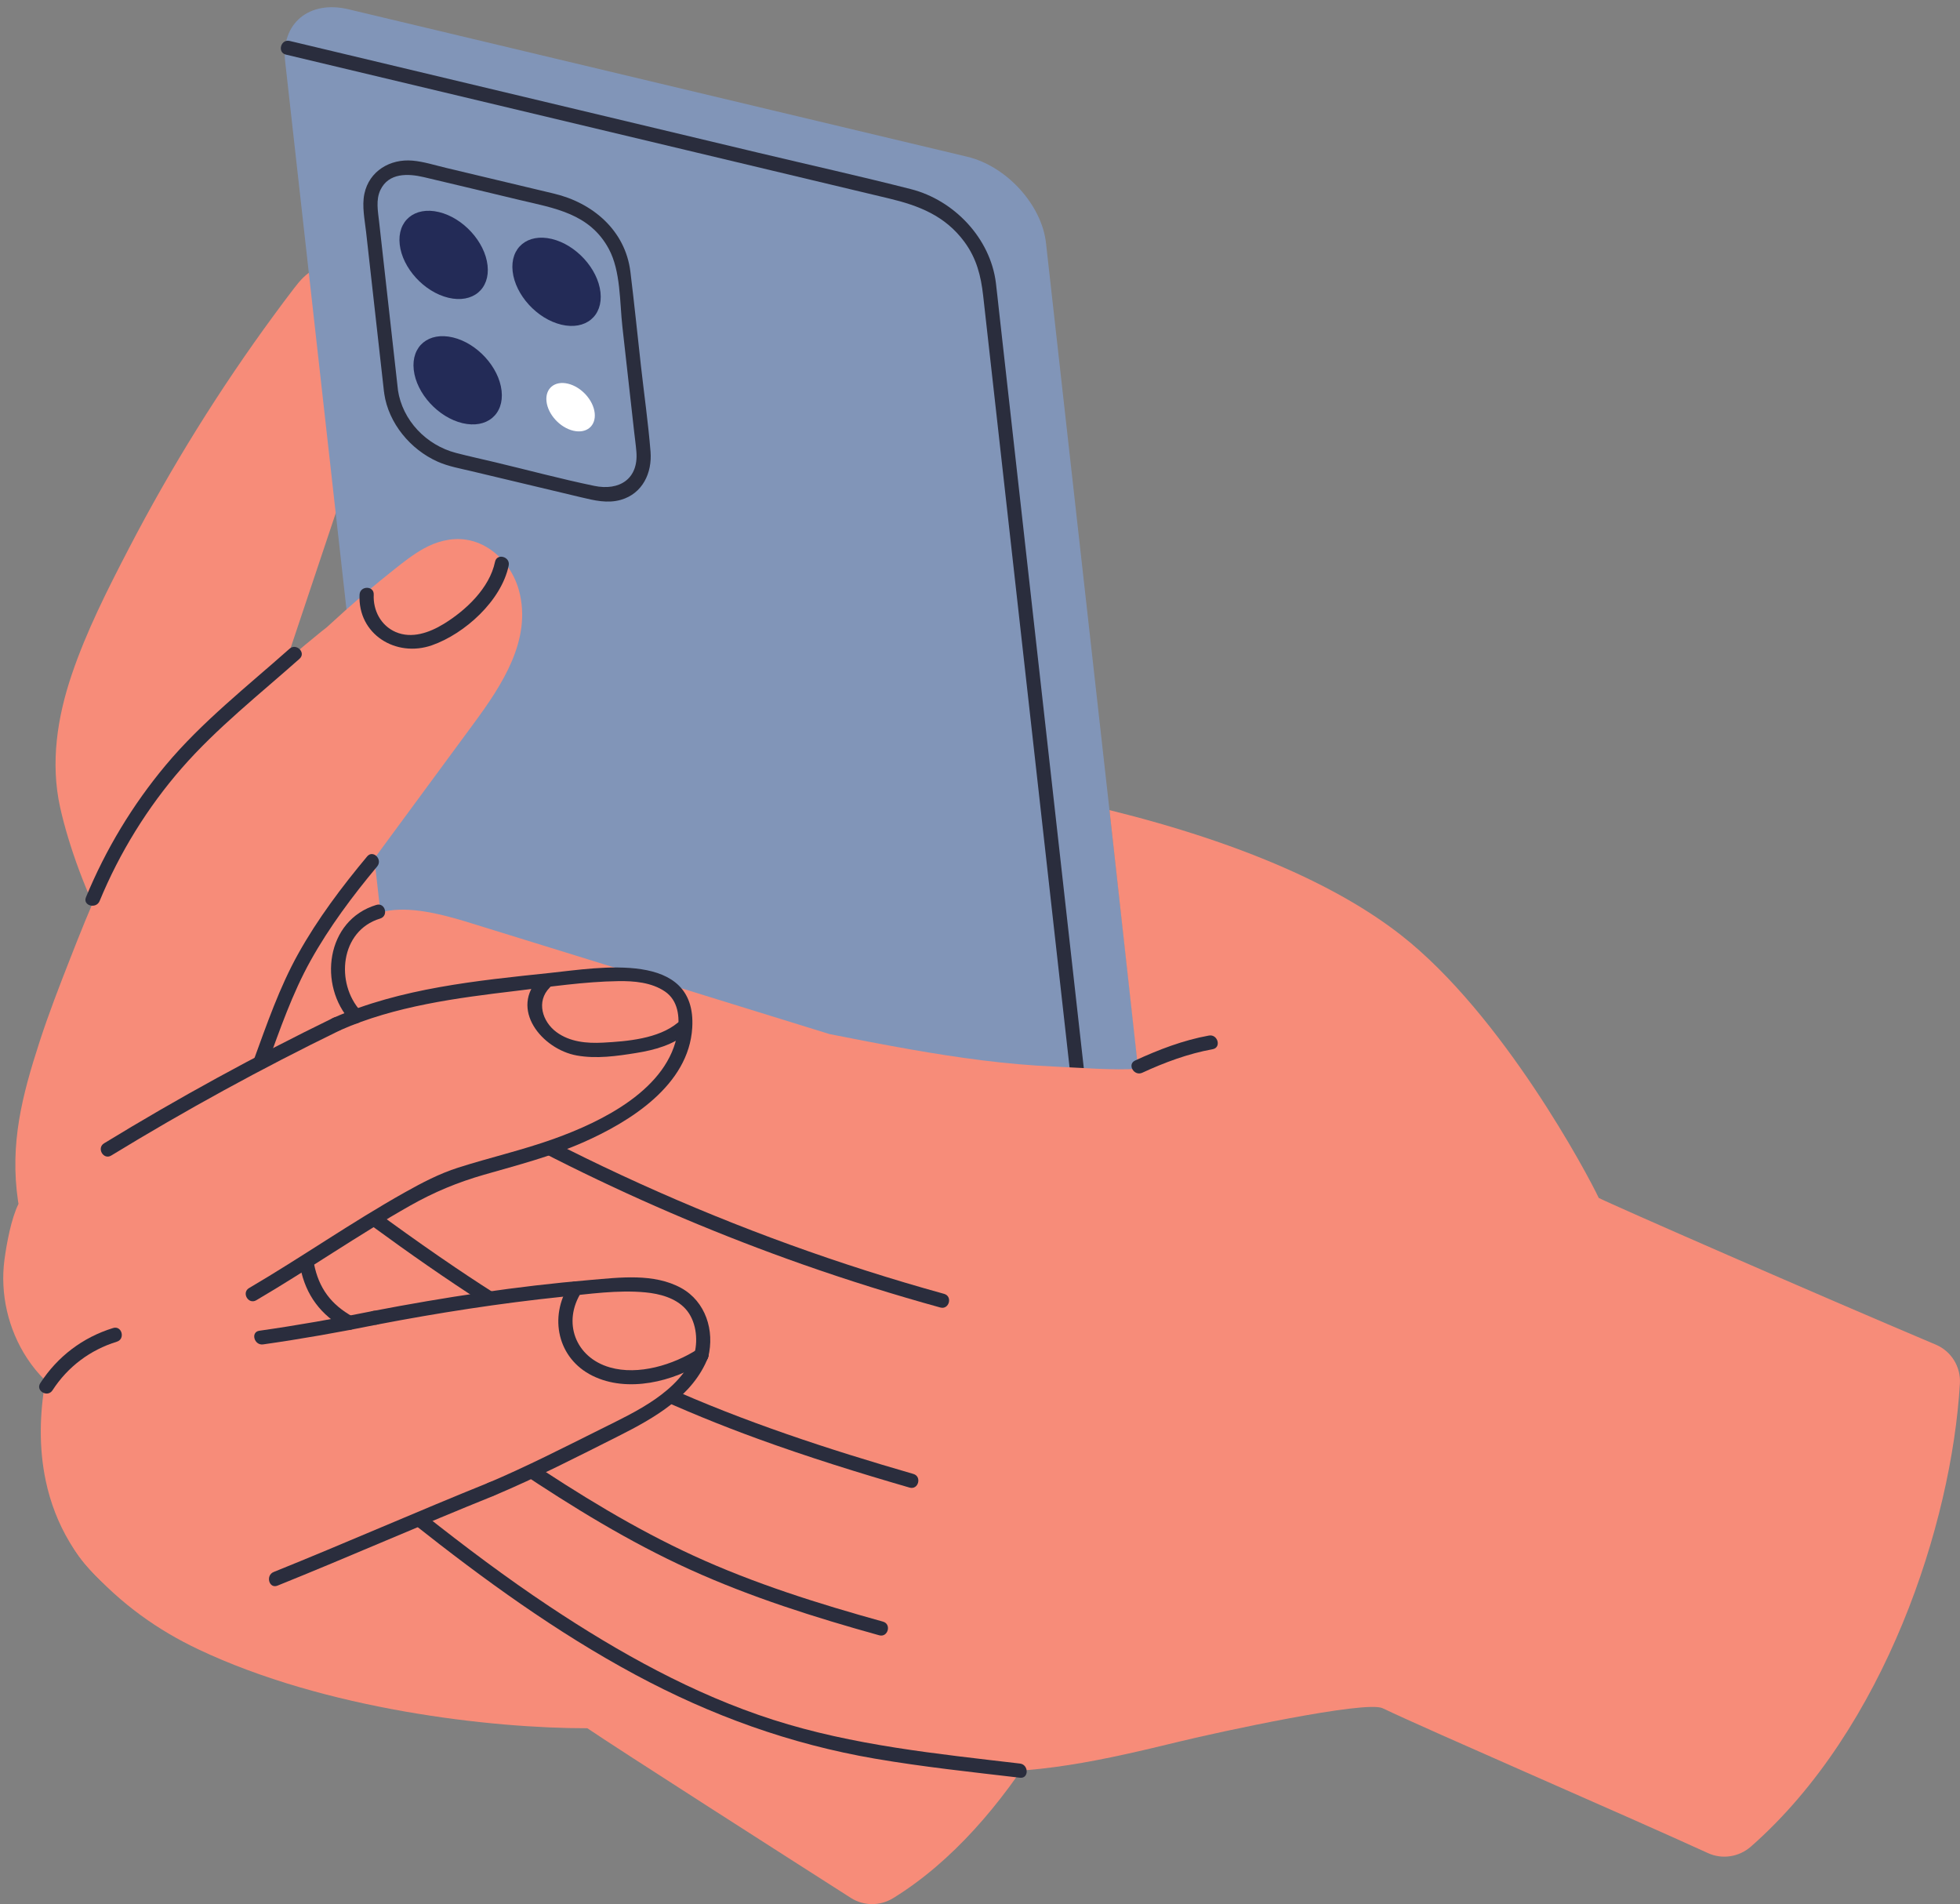 <?xml version="1.0" encoding="UTF-8"?>
<!DOCTYPE svg PUBLIC '-//W3C//DTD SVG 1.0//EN'
          'http://www.w3.org/TR/2001/REC-SVG-20010904/DTD/svg10.dtd'>
<svg height="1291.8" preserveAspectRatio="xMidYMid meet" version="1.0" viewBox="-2.2 -4.9 1330.0 1291.8" width="1330.0" xmlns="http://www.w3.org/2000/svg" xmlns:xlink="http://www.w3.org/1999/xlink" zoomAndPan="magnify"
><rect x="-2.2" y="-4.9" width="1330.0" height="1291.8" fill="#808080" stroke="none"/><defs
  ><clipPath id="a"
    ><path d="M 33 176 L 757 176 L 757 1286.871 L 33 1286.871 Z M 33 176"
    /></clipPath
    ><clipPath id="b"
    ><path d="M 200 544 L 1327.781 544 L 1327.781 1255 L 200 1255 Z M 200 544"
    /></clipPath
  ></defs
  ><g
  ><g clip-path="url(#a)" id="change1_1"
    ><path d="M 603.863 1282.82 C 684.438 1233.309 737.281 1124.422 756.336 1060.531 C 731.891 1047.41 623.109 987.395 593.215 970.422 C 578.367 933.945 561.984 897.988 539.395 865.633 C 524.227 843.902 506.141 824.578 486.938 806.387 C 466.855 787.359 446.02 769.109 425.461 750.602 C 415.754 741.863 406.047 733.129 396.34 724.391 C 379.84 704.984 363.336 685.582 346.832 666.176 C 347.414 665.5 347.594 664.492 346.785 663.676 C 341.219 658.066 335.734 652.379 330.254 646.684 C 326.457 642.219 322.66 637.754 318.863 633.289 L 311.488 624.621 C 310.262 623.18 309.031 621.734 307.805 620.289 C 307.191 619.566 306.551 618.859 305.961 618.121 C 305.91 618.055 305.617 617.691 305.293 617.281 C 306.426 617.707 307.941 617.156 307.91 615.602 C 307.82 611.312 301.758 611.98 301.113 615.629 C 288.07 601.336 275.262 586.824 262.75 572.059 C 234.867 539.148 208.336 505.094 183.25 470.004 C 183.246 469.969 183.242 469.941 183.238 469.91 L 189.539 451.074 C 200.227 419.137 210.91 387.199 221.598 355.262 C 226.969 339.219 232.336 323.172 237.703 307.129 C 242.219 293.633 246.832 280.16 250.059 266.281 C 255.738 241.828 257.809 213.879 243.078 192.059 C 236.254 181.949 224.156 172.191 211.406 177.852 C 205.516 180.461 201.238 185.629 197.391 190.609 C 192.707 196.68 188.141 202.828 183.605 209.012 C 165.199 234.059 147.766 259.828 131.348 286.23 C 114.934 312.629 99.535 339.664 85.203 367.25 C 70.816 394.945 56.496 423.18 46.469 452.797 C 36.668 481.742 31.914 512.57 38.59 542.758 C 44.34 568.762 56.707 602.734 70.926 628.664 C 70.445 642.523 71.566 642.59 72.43 656.434 C 73.992 681.395 75.133 706.242 74.285 731.258 C 72.566 781.82 64.996 831.977 55.414 881.586 C 50.094 909.117 44.148 936.52 38.184 963.914 C 37.297 963.719 36.32 964.059 36.043 965.195 C 28.18 997.559 35.797 1034.328 56.926 1057.828 C 80.309 1083.828 105.324 1101.18 132.207 1113.941 C 218.543 1154.93 331.285 1167.66 396.355 1167.559 C 415.902 1180.898 534.676 1256.82 575.164 1282.66 C 583.906 1288.238 595.027 1288.25 603.863 1282.82" fill="#f78c79"
    /></g
    ><g id="change2_1"
    ><path d="M 286.188 884.305 L 191.312 36.93 C 188.406 10.961 207.621 -4.949 234.234 1.391 L 654.133 101.43 C 680.742 107.77 704.672 133.961 707.578 159.93 L 802.457 1007.301 C 805.363 1033.27 786.148 1049.18 759.535 1042.84 L 339.637 942.801 C 313.027 936.461 289.098 910.27 286.188 884.305" fill="#8195b8"
    /></g
    ><g id="change3_1"
    ><path d="M 191.793 32.141 C 221.828 39.301 251.863 46.461 281.898 53.629 C 342.227 68.02 402.551 82.398 462.879 96.789 C 508.949 107.781 555.02 118.77 601.094 129.75 C 621.199 134.551 639.113 141.422 652.188 159.141 C 660.52 170.43 663.449 182.352 664.938 195.641 C 668.258 225.27 671.574 254.898 674.891 284.52 C 680.715 336.523 686.539 388.527 692.359 440.527 C 699.426 503.605 706.488 566.68 713.551 629.758 C 720.477 691.617 727.406 753.48 734.332 815.344 C 739.855 864.664 745.379 913.988 750.902 963.312 C 753.719 988.477 756.48 1013.648 759.355 1038.801 C 759.488 1039.961 759.613 1041.109 759.742 1042.27 C 760.426 1048.352 770.043 1048.422 769.355 1042.27 C 767.371 1024.551 765.387 1006.828 763.402 989.117 C 758.344 943.945 753.285 898.773 748.227 853.602 C 741.398 792.625 734.57 731.648 727.742 670.676 C 720.559 606.508 713.371 542.34 706.188 478.172 C 699.953 422.512 693.723 366.852 687.488 311.191 C 683.551 276 679.609 240.82 675.668 205.629 C 674.977 199.461 674.352 193.27 673.594 187.102 C 669.863 156.762 645.277 130.898 615.957 123.422 C 581.469 114.629 546.676 106.898 512.055 98.641 C 450.609 83.988 389.168 69.328 327.723 54.68 C 285.449 44.602 243.176 34.52 200.898 24.43 C 198.715 23.91 196.531 23.391 194.348 22.871 C 188.336 21.441 185.77 30.699 191.793 32.141" fill="#2a2d3d"
    /></g
    ><g id="change3_2"
    ><path d="M 267.969 260.859 C 263.668 222.449 259.367 184.039 255.066 145.629 C 254.27 138.488 252.711 130.73 255.941 123.969 C 261.559 112.23 274.625 112.75 285.434 115.281 C 307.102 120.352 328.73 125.602 350.375 130.762 C 374.117 136.41 397.941 139.898 410.922 163.969 C 419.047 179.031 418.285 200.25 420.141 216.809 C 422.801 240.578 425.465 264.352 428.125 288.117 C 428.629 292.625 429.281 297.141 429.641 301.664 C 431.105 320.02 418.086 328.254 401.051 324.723 C 378.398 320.031 355.945 313.977 333.445 308.617 C 324.699 306.531 315.887 304.629 307.184 302.359 C 287.117 297.129 270.84 280.32 267.797 259.578 C 266.902 253.48 257.641 256.07 258.531 262.129 C 261.48 282.25 276.293 300.027 294.691 308.254 C 301.969 311.512 310.066 312.922 317.785 314.762 C 342.59 320.672 367.391 326.582 392.191 332.488 C 401.09 334.609 410.051 336.805 419.148 334.18 C 433.824 329.941 440.395 315.918 439.234 301.508 C 437.66 281.961 434.859 262.43 432.68 242.949 C 430.309 221.789 428.176 200.59 425.57 179.461 C 422.105 151.379 400.012 132.699 373.699 126.441 C 349.258 120.609 324.812 114.789 300.367 108.961 C 293.008 107.211 285.355 104.75 277.785 104.078 C 262.559 102.719 248.348 111.07 245.066 126.551 C 243.301 134.879 245.293 144.172 246.23 152.531 C 247.797 166.531 249.363 180.531 250.93 194.531 C 253.406 216.641 255.883 238.75 258.359 260.859 C 259.039 266.93 268.656 267 267.969 260.859" fill="#2a2d3d"
    /></g
    ><g id="change4_1"
    ><path d="M 295.578 138.949 C 312.039 142.871 326.84 159.07 328.641 175.129 C 330.438 191.191 318.551 201.031 302.094 197.109 C 285.633 193.18 270.828 176.988 269.031 160.93 C 267.234 144.871 279.121 135.031 295.578 138.949" fill="#232b57"
    /></g
    ><g id="change4_2"
    ><path d="M 372.207 157.199 C 388.664 161.129 403.469 177.32 405.266 193.379 C 407.062 209.441 395.18 219.281 378.719 215.359 C 362.258 211.441 347.457 195.238 345.66 179.18 C 343.859 163.121 355.746 153.281 372.207 157.199" fill="#232b57"
    /></g
    ><g id="change4_3"
    ><path d="M 305.105 224.012 C 321.562 227.93 336.363 244.129 338.164 260.191 C 339.961 276.25 328.074 286.09 311.617 282.172 C 295.156 278.25 280.355 262.051 278.555 245.988 C 276.758 229.93 288.645 220.09 305.105 224.012" fill="#232b57"
    /></g
    ><g id="change5_1"
    ><path d="M 383.199 255.391 C 392.23 257.551 400.348 266.43 401.332 275.238 C 402.32 284.051 395.801 289.445 386.773 287.297 C 377.742 285.141 369.625 276.262 368.641 267.449 C 367.652 258.641 374.172 253.238 383.199 255.391" fill="#fff"
    /></g
    ><g clip-path="url(#b)" id="change1_3"
    ><path d="M 1311.328 907.301 C 1230.609 873.234 1090.871 812.066 1082.672 807.789 C 1075.52 792.543 1017.75 683.66 948.41 629.43 C 907.223 597.219 842.898 567.492 750.656 544.676 L 770.086 720.137 C 753.441 721.352 730.312 719.41 713.629 718.695 C 680.715 717.281 648.023 712.703 615.598 707.023 C 597.289 703.816 579.047 700.246 560.758 696.652 C 527.262 686.293 493.762 675.934 460.266 665.57 C 415.242 651.645 370.219 637.719 325.195 623.789 C 295.734 614.676 243.699 596.621 231.672 640.109 C 227.219 656.207 231.469 673.414 240.824 686.922 C 243.977 691.473 247.598 695.602 251.488 699.473 C 250.238 699.539 248.988 699.598 247.742 699.727 C 234.375 701.113 220.379 705.609 211.48 716.23 C 203.844 725.344 200.598 737.359 200.824 749.109 C 201.074 761.984 205.531 774.137 212.496 784.871 C 215.859 790.055 219.703 794.859 223.848 799.402 C 214.227 809.672 207.617 822.645 205.027 836.562 C 203.387 845.371 203.309 854.422 205.004 863.23 C 205.984 868.352 207.547 873.449 210.09 878.027 C 212.637 882.609 216.273 886.43 220.152 889.91 C 224.57 893.879 229.09 897.738 233.617 901.59 C 223.844 904.305 215.523 910.129 210.934 921.258 C 200.539 946.434 216.711 971.051 234.258 988.008 C 245.781 999.145 258.09 1009.52 270.059 1020.172 C 306.922 1052.969 341.082 1086.238 385.402 1109.102 C 428.164 1131.148 473.953 1141.52 518.23 1159.102 C 559.664 1175.559 600.574 1192.18 645.812 1196.121 C 697.641 1200.629 748.766 1188.59 798.762 1176.449 C 824.105 1170.289 924.492 1148.469 936.023 1153.988 C 967.34 1168.98 1100.629 1226.578 1156.801 1252.27 C 1166.531 1256.719 1177.898 1254.891 1185.941 1247.828 C 1276.66 1168.129 1322.199 1029.031 1327.73 933.625 C 1328.391 922.254 1321.82 911.727 1311.328 907.301" fill="#f78c79"
    /></g
    ><g id="change3_3"
    ><path d="M 348.672 992.391 C 386.234 1017.461 424.777 1041.191 465.969 1059.891 C 507.34 1078.672 550.684 1092.359 594.402 1104.5 C 600.371 1106.148 602.922 1096.879 596.961 1095.23 C 553.223 1083.09 509.758 1069.48 468.441 1050.5 C 428.137 1031.988 390.359 1008.68 353.523 984.09 C 348.363 980.648 343.547 988.969 348.672 992.391" fill="#2a2d3d"
    /></g
    ><g id="change3_4"
    ><path d="M 213.496 799.465 C 262.43 836.488 312.34 872.516 365.48 903.324 C 412.09 930.352 461.141 952.664 511.746 971.098 C 545.738 983.477 580.293 994.246 615.035 1004.309 C 620.984 1006.039 623.527 996.766 617.59 995.043 C 560.078 978.383 502.953 959.77 448.309 935.129 C 398.852 912.832 351.969 885.52 307.043 855.176 C 276.82 834.766 247.426 813.164 218.348 791.164 C 213.414 787.434 208.621 795.773 213.496 799.465" fill="#2a2d3d"
    /></g
    ><g id="change3_5"
    ><path d="M 235.031 700.652 C 330.852 763.539 434.168 814.766 542.285 852.824 C 573.133 863.684 604.359 873.426 635.879 882.133 C 641.848 883.785 644.398 874.516 638.434 872.867 C 497.113 833.809 362.461 772.801 239.883 692.352 C 234.699 688.949 229.879 697.27 235.031 700.652" fill="#2a2d3d"
    /></g
    ><g id="change1_2"
    ><path d="M 468.375 881.066 C 462.703 873.719 454.266 868.984 445.41 866.559 C 434.727 863.637 423.465 864.129 412.566 865.348 C 400.922 866.648 389.312 868.363 377.715 870.012 C 353.934 873.391 330.203 877.105 306.531 881.156 C 280.09 885.684 253.73 890.676 227.445 896.039 C 216.109 884.781 207.383 870.871 202.449 855.668 C 224.363 838.953 246.562 822.609 269.105 806.75 C 300.785 798.047 331.949 787.477 362.367 775.047 C 380.902 767.473 399.738 759.734 417.043 749.586 C 432.051 740.781 446.328 729.348 454.453 713.625 C 461.797 699.414 463.656 680.188 453.215 666.93 C 441.027 651.453 418.527 653.652 401.074 654.629 C 358.828 656.992 316.84 664.008 276.098 675.426 C 240.473 685.406 205.777 698.77 172.664 715.285 C 182.934 691.555 193.027 667.746 202.945 643.871 L 253.633 575.043 C 275.57 545.254 297.523 515.477 319.441 485.676 C 338.215 460.152 358.965 429.09 349.969 395.742 C 346.449 382.688 337.625 370.996 325.457 364.852 C 321.621 362.914 317.469 361.633 313.203 361.098 C 303.43 359.875 293.723 362.562 285.133 367.355 C 278.098 371.277 271.746 376.297 265.453 381.285 C 258.602 386.719 251.836 392.262 245.16 397.914 C 236.418 405.312 227.891 412.961 219.461 420.719 C 218.168 421.758 216.84 422.746 215.551 423.789 C 186.066 447.672 158.031 473.363 131.723 500.711 C 118.457 514.492 105.68 528.824 94.699 544.52 C 83.852 560.016 74.859 576.734 66.906 593.875 C 58.969 610.98 52.031 628.523 45.156 646.07 C 37.934 664.496 30.781 682.961 24.668 701.789 C 12.711 738.617 4.375 771.004 10.016 809.785 C 10.113 810.469 10.25 811.145 10.359 811.828 C 5.461 821.609 2.254 838.887 0.816 849.773 C -2.234 872.891 3.355 897.02 16.141 916.512 C 19.719 921.973 23.871 927.141 28.613 931.656 C 24.707 954.113 24.094 977.09 28.805 999.516 C 35.074 1029.371 50.719 1056.648 75.305 1075.059 C 98.664 1092.551 127.398 1101.18 155.707 1106.59 C 170.559 1109.422 185.555 1111.398 200.555 1113.262 C 218.988 1115.539 237.496 1117.539 256.086 1117.852 C 289.074 1118.41 323.27 1113.289 351.957 1096.051 C 355.34 1094.02 358.613 1091.809 361.785 1089.469 C 362.551 1088.898 363.141 1087.75 362.473 1086.84 C 351.828 1072.301 339.031 1059.488 324.465 1048.879 C 317.223 1043.602 309.566 1038.898 301.582 1034.84 C 294.914 1031.441 288.047 1028.461 281.379 1025.078 L 318.48 1008.488 L 384.996 978.766 C 395.977 973.855 406.961 968.957 417.938 964.039 C 427.188 959.895 436.445 955.645 444.996 950.172 C 460.801 940.059 473.809 925.004 475.281 905.59 C 475.941 896.879 473.75 888.031 468.375 881.066" fill="#f78c79"
    /></g
    ><g id="change3_6"
    ><path d="M 278.586 1029.07 C 326.137 1066.699 375.367 1102.43 428.863 1131.219 C 480.285 1158.891 533.887 1178.301 591.496 1188.191 C 624.113 1193.789 657.059 1197.27 689.914 1201.129 C 696.047 1201.852 695.992 1192.23 689.914 1191.52 C 633.582 1184.898 576.754 1179.23 522.48 1161.84 C 468.422 1144.512 417.715 1116.23 370.598 1084.898 C 341.227 1065.371 313.031 1044.148 285.383 1022.27 C 280.582 1018.48 273.738 1025.23 278.586 1029.07" fill="#2a2d3d"
    /></g
    ><g id="change3_7"
    ><path d="M 201.57 854.852 C 205.262 873.852 215.586 887.371 232.461 896.699 C 237.879 899.695 242.73 891.398 237.312 888.402 C 222.465 880.195 214.078 868.98 210.836 852.297 C 209.656 846.23 200.391 848.801 201.57 854.852" fill="#2a2d3d"
    /></g
    ><g id="change3_8"
    ><path d="M 176.344 907.16 C 202.223 903.477 227.945 898.938 253.559 893.738 C 259.613 892.512 257.051 883.246 251.004 884.473 C 225.391 889.668 199.664 894.211 173.789 897.891 C 167.691 898.762 170.285 908.02 176.344 907.16" fill="#2a2d3d"
    /></g
    ><g id="change3_9"
    ><path d="M 186.082 1070.82 C 235.133 1051.07 283.512 1029.711 332.562 1009.969 C 338.227 1007.691 335.754 998.387 330.008 1000.699 C 280.957 1020.449 232.574 1041.809 183.527 1061.551 C 177.859 1063.828 180.336 1073.129 186.082 1070.82" fill="#2a2d3d"
    /></g
    ><g id="change3_10"
    ><path d="M 179.051 717.328 C 187.809 693.426 196.102 669.191 208.52 646.879 C 221.246 624.02 237.016 602.965 253.742 582.902 C 257.68 578.184 250.914 571.352 246.945 576.109 C 229.695 596.793 213.367 618.465 200.223 642.027 C 187.387 665.035 178.816 690.113 169.785 714.773 C 167.652 720.59 176.938 723.098 179.051 717.328" fill="#2a2d3d"
    /></g
    ><g id="change3_11"
    ><path d="M 65.398 606.359 C 78.867 573.691 97.938 542.762 121.191 516.148 C 144.988 488.914 174.082 465.988 201.055 442.02 C 205.688 437.902 198.871 431.125 194.262 435.227 C 165.672 460.625 134.777 484.848 110.184 514.285 C 87.734 541.148 69.469 571.445 56.129 603.805 C 53.777 609.52 63.07 612.008 65.398 606.359" fill="#2a2d3d"
    /></g
    ><g id="change3_12"
    ><path d="M 73.301 779.02 C 123.723 748.227 175.566 719.859 228.688 693.992 C 234.246 691.285 229.379 682.992 223.836 685.695 C 170.715 711.559 118.871 739.93 68.449 770.723 C 63.176 773.941 68 782.258 73.301 779.02" fill="#2a2d3d"
    /></g
    ><g id="change3_13"
    ><path d="M 241.789 398.508 C 240.488 425.465 266.562 441.379 290.906 432.859 C 313.188 425.059 338.047 402.574 342.977 378.789 C 344.23 372.754 334.969 370.172 333.711 376.234 C 330.012 394.074 313.855 409.266 298.777 418.449 C 289.18 424.293 277.191 428.602 266.266 423.855 C 256.211 419.484 250.887 409.172 251.402 398.508 C 251.699 392.324 242.09 392.34 241.789 398.508" fill="#2a2d3d"
    /></g
    ><g id="change3_14"
    ><path d="M 363.965 658.367 C 343.031 679.562 365.637 706.895 389.129 711.148 C 402.426 713.555 416.371 711.582 429.602 709.441 C 442.121 707.418 454.535 703.977 464.453 695.762 C 469.223 691.809 462.391 685.043 457.66 688.965 C 444.551 699.824 423.305 701.582 406.887 702.445 C 395.938 703.023 384.461 701.98 375.383 695.273 C 365.762 688.164 361.574 674.465 370.762 665.16 C 375.109 660.758 368.32 653.957 363.965 658.367" fill="#2a2d3d"
    /></g
    ><g id="change3_15"
    ><path d="M 33.434 938.285 C 43.781 922.336 58.941 910.918 77.105 905.312 C 82.996 903.496 80.484 894.215 74.551 896.047 C 53.949 902.398 36.863 915.355 25.133 933.438 C 21.758 938.641 30.074 943.465 33.434 938.285" fill="#2a2d3d"
    /></g
    ><g id="change3_16"
    ><path d="M 171.688 877.215 C 206.969 856.535 240.566 833.07 276.191 812.969 C 292.414 803.812 308.316 797.195 326.223 792.059 C 348.809 785.57 371.641 779.699 393.211 770.223 C 425.164 756.184 465.215 731.359 467.535 692.305 C 470.672 639.605 404.57 651.621 370.957 655.152 C 321.621 660.34 269.684 665.453 223.836 685.695 C 218.188 688.188 223.074 696.473 228.688 693.992 C 265.871 677.574 307.84 672.109 347.848 667.344 C 370.785 664.609 394.262 661.047 417.379 660.707 C 428.055 660.551 439.879 661.547 448.977 667.711 C 458.008 673.828 459.188 685.109 457.641 695.227 C 451.703 733.98 406.164 756.066 373.449 767.77 C 352.207 775.371 330.184 780.395 308.707 787.234 C 295.973 791.289 284.082 797.52 272.457 804.043 C 236.41 824.262 202.484 848.02 166.84 868.914 C 161.504 872.039 166.336 880.352 171.688 877.215" fill="#2a2d3d"
    /></g
    ><g id="change3_17"
    ><path d="M 242.68 681.188 C 225.211 662.242 228.5 626.492 255.762 618.258 C 261.664 616.477 259.148 607.195 253.207 608.992 C 218.883 619.359 213.477 663.684 235.883 687.984 C 240.086 692.539 246.867 685.73 242.68 681.188" fill="#2a2d3d"
    /></g
    ><g id="change3_18"
    ><path d="M 253.559 893.738 C 295.055 885.773 336.887 879.258 378.926 874.887 C 397.523 872.953 417.043 870.086 435.746 871.859 C 445.387 872.773 456.168 875.605 462.934 883.016 C 470.066 890.824 471.578 903.359 469.086 913.242 C 467.574 919.242 476.84 921.801 478.355 915.797 C 482.859 897.922 476.66 878.059 460.035 868.906 C 441.547 858.73 418.359 861.754 398.258 863.449 C 348.863 867.613 299.668 875.129 251.004 884.473 C 244.934 885.637 247.504 894.902 253.559 893.738" fill="#2a2d3d"
    /></g
    ><g id="change3_19"
    ><path d="M 333.711 1009.48 C 362.234 997.418 389.902 983.238 417.555 969.324 C 441.734 957.16 468.023 942.305 478.355 915.797 C 480.602 910.031 471.309 907.531 469.086 913.242 C 458.875 939.445 429.27 952.777 405.73 964.5 C 380.324 977.152 355.008 990.121 328.859 1001.18 C 323.18 1003.59 328.074 1011.871 333.711 1009.48" fill="#2a2d3d"
    /></g
    ><g id="change3_20"
    ><path d="M 772.922 722.855 C 788.18 715.805 804.105 709.91 820.684 706.895 C 826.762 705.789 824.188 696.527 818.129 697.629 C 800.73 700.793 784.078 707.16 768.07 714.559 C 762.461 717.148 767.34 725.438 772.922 722.855" fill="#2a2d3d"
    /></g
    ><g id="change3_21"
    ><path d="M 384.062 866.73 C 370.137 888.617 376.105 916.656 399.758 928.395 C 423.602 940.23 454.719 932.461 476.145 918.668 C 481.328 915.332 476.516 907.008 471.293 910.371 C 454.777 921.004 431.047 928.352 411.602 922.742 C 388.18 915.992 379.285 892.125 392.363 871.578 C 395.695 866.348 387.379 861.52 384.062 866.73" fill="#2a2d3d"
    /></g
  ></g
></svg
>
